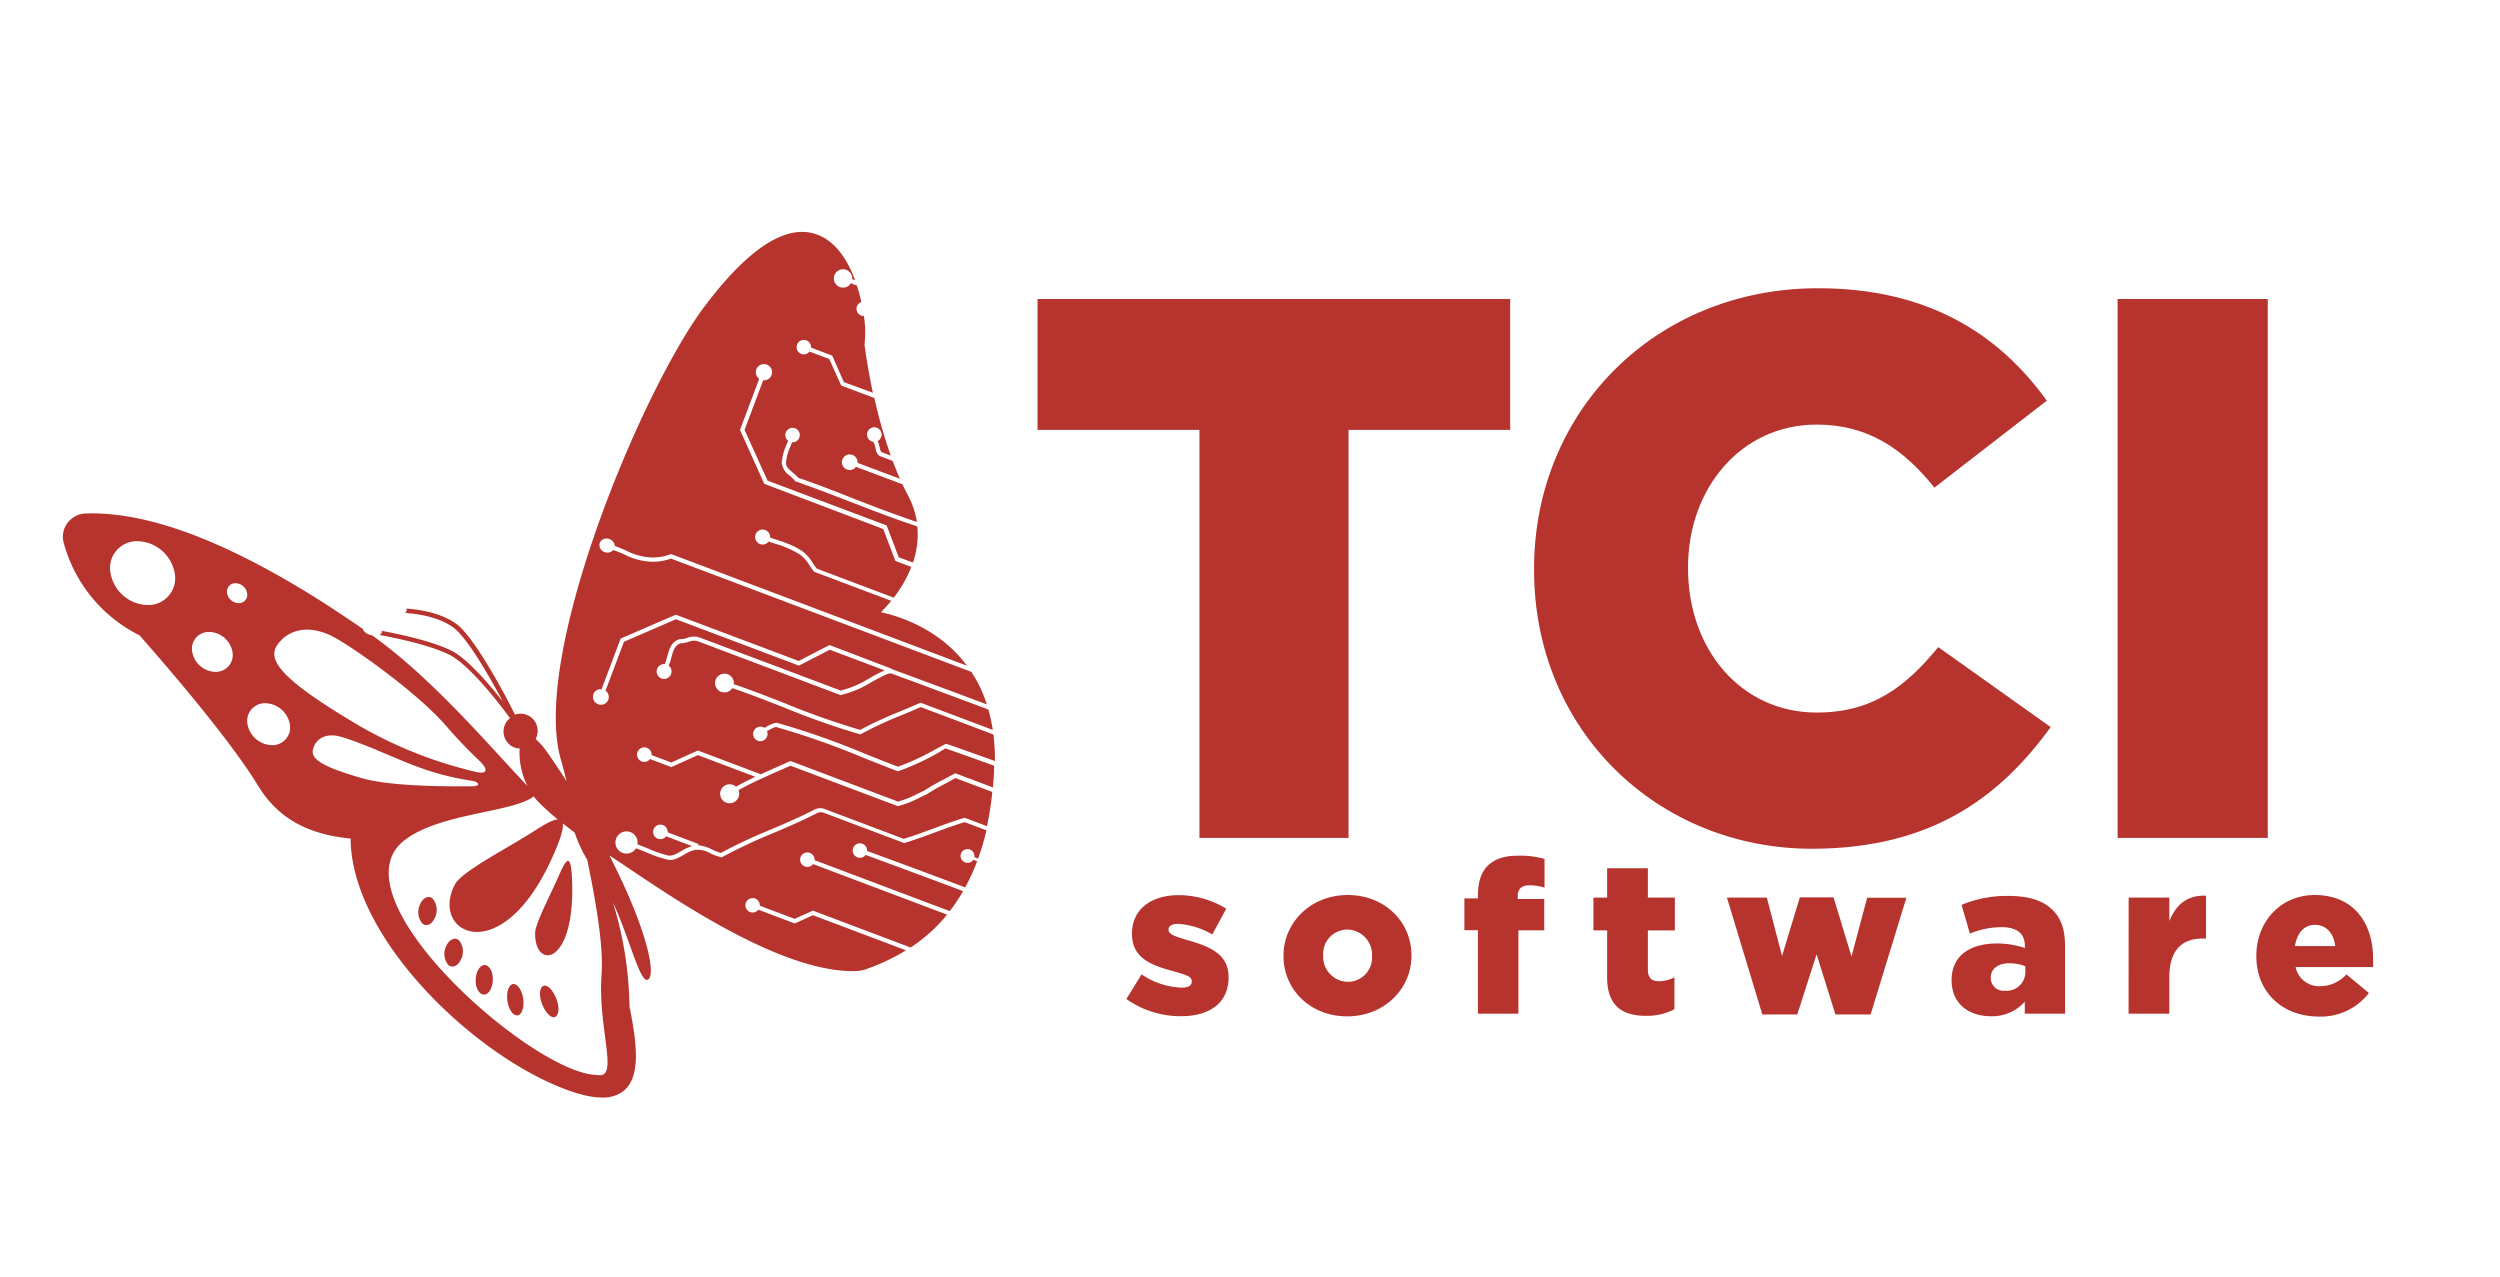 <svg id="Capa_1" data-name="Capa 1" xmlns="http://www.w3.org/2000/svg" viewBox="0 0 471.05 240.65"><defs><style>.cls-1{fill:#b6332e;}</style></defs><title>logo final tci software</title><path class="cls-1" d="M226,81H195.49V56.34h89.06V81H254.09v76.88H226Z"/><path class="cls-1" d="M289.05,107.4v-.29c0-29.59,22.77-52.8,53.53-52.8,20.74,0,34.09,8.7,43.08,21.18L364.48,91.88C358.68,84.62,352,80,342.29,80c-14.22,0-24.23,12-24.23,26.84v.29c0,15.23,10,27.13,24.23,27.13,10.59,0,16.83-4.94,22.92-12.33L386.39,137c-9.58,13.2-22.49,22.92-45,22.92C312.4,159.91,289.05,137.72,289.05,107.4Z"/><path class="cls-1" d="M399,56.34h28.29V157.88H399Z"/><path class="cls-1" d="M212.23,188.23l2.87-4.64a14.26,14.26,0,0,0,7.52,2.5c1.33,0,1.93-.4,1.93-1.17v-.08c0-.85-1.21-1.21-3.51-1.86-4.32-1.13-7.75-2.58-7.75-7v-.08c0-4.64,3.71-7.23,8.76-7.23a17.08,17.08,0,0,1,9,2.55l-2.63,4.85a14.64,14.64,0,0,0-6.46-2c-1.17,0-1.78.44-1.78,1.05v.08c0,.85,1.25,1.25,3.56,1.94,4.32,1.21,7.75,2.7,7.75,6.94v.08c0,4.81-3.59,7.31-8.93,7.31A17.64,17.64,0,0,1,212.23,188.23Z"/><path class="cls-1" d="M241.84,180.15v-.08c0-6.22,5.09-11.43,12.11-11.43s12,5.13,12,11.35v.08c0,6.22-5.09,11.43-12.12,11.43S241.84,186.37,241.84,180.15Zm16.68,0v-.08a4.74,4.74,0,0,0-4.65-4.92,4.57,4.57,0,0,0-4.56,4.84v.08A4.74,4.74,0,0,0,254,185,4.58,4.58,0,0,0,258.52,180.15Z"/><path class="cls-1" d="M278.47,175.27h-2.55v-6h2.55v-.48c0-2.51.56-4.37,1.85-5.66s3.12-1.9,5.7-1.9a16.52,16.52,0,0,1,5,.61v5.41a9.19,9.19,0,0,0-2.87-.44c-1.41,0-2.18.64-2.18,2.06v.52h5v5.9H286.1V191h-7.63Z"/><path class="cls-1" d="M302.82,184.19v-8.88h-2.59v-6.18h2.59V163.6h7.67v5.53h5.09v6.18h-5.09v7.39c0,1.53.69,2.18,2.1,2.18a6.67,6.67,0,0,0,2.91-.73v6a10.9,10.9,0,0,1-5.33,1.25C305.57,191.42,302.82,189.4,302.82,184.19Z"/><path class="cls-1" d="M325.39,169.13h7.52l2.86,11,3.36-11.06h6.34l3.39,11.15,2.95-11.07h7.39l-6.74,22h-6.63l-3.55-11.35-3.64,11.35h-6.58Z"/><path class="cls-1" d="M367.72,184.72v-.08c0-4.53,3.43-6.87,8.56-6.87a16.86,16.86,0,0,1,5.25.85v-.36c0-2.27-1.41-3.56-4.36-3.56a15.55,15.55,0,0,0-6,1.21l-1.57-5.41a21.9,21.9,0,0,1,8.84-1.69c3.92,0,6.58.92,8.32,2.66s2.34,3.88,2.34,6.95V191h-7.59v-2.26a8.24,8.24,0,0,1-6.42,2.74C370.91,191.46,367.72,189.08,367.72,184.72Zm13.89-1.66v-1a8.13,8.13,0,0,0-3-.56c-2.22,0-3.51,1.09-3.51,2.7v.08a2.41,2.41,0,0,0,2.7,2.39A3.51,3.51,0,0,0,381.61,183.06Z"/><path class="cls-1" d="M401.08,169.13h7.67v4.4c1.25-3,3.27-4.93,6.91-4.76v8.07H415c-4,0-6.26,2.3-6.26,7.35V191h-7.67Z"/><path class="cls-1" d="M425.14,180.15v-.08c0-6.38,4.57-11.43,11-11.43,7.55,0,11,5.54,11,12,0,.48,0,1.05,0,1.57H432.54a4.5,4.5,0,0,0,4.72,3.6,6.62,6.62,0,0,0,4.85-2.22l4.24,3.51a11.43,11.43,0,0,1-9.49,4.44C430,191.5,425.14,186.94,425.14,180.15ZM440,178.26c-.28-2.43-1.7-4-3.8-4s-3.39,1.57-3.79,4Z"/><path class="cls-1" d="M79.13,170.45a3.34,3.34,0,0,0,.45,3.56c.79.67,1.85.16,2.39-1.15a3.33,3.33,0,0,0-.46-3.56C80.73,168.64,79.66,169.15,79.13,170.45Z"/><path class="cls-1" d="M84.08,178.25a3.28,3.28,0,0,0,.38,3.55c.77.69,1.86.21,2.42-1.06a3.3,3.3,0,0,0-.38-3.55C85.72,176.5,84.64,177,84.08,178.25Z"/><path class="cls-1" d="M91.86,182c-.82-.53-1.77.21-2.11,1.65s0,3,.87,3.57,1.77-.2,2.12-1.65S92.69,182.53,91.86,182Z"/><path class="cls-1" d="M97,185.43c-.85-.23-1.5.89-1.45,2.52s.78,3.12,1.64,3.35,1.5-.89,1.45-2.51S97.81,185.67,97,185.43Z"/><path class="cls-1" d="M102.48,185.73c-.78.19-1,1.67-.4,3.3s1.64,2.81,2.41,2.62,1-1.66.4-3.3S103.25,185.54,102.48,185.73Z"/><path class="cls-1" d="M105.25,165.09c-1.55,3.56-4.36,8.8-4.42,10.63-.19,6.85,7.1,6.46,7-8.41C107.75,160.06,106.72,161.7,105.25,165.09Z"/><path class="cls-1" d="M176.79,141.83a45.85,45.85,0,0,1-7.47,3.45l-.13.05-.14-.05c-2.13-.81-4.31-1.68-6.41-2.52A149,149,0,0,0,146.29,137h0c-.24-.09-1.19.44-1.55.63l-.23.13a1.36,1.36,0,0,1-1.73,1.81,1.37,1.37,0,1,1,1-2.56,1.36,1.36,0,0,1,.24.13h0l.37-.2c.92-.5,1.66-.87,2.2-.69A147.44,147.44,0,0,1,162.93,142c2.06.82,4.19,1.67,6.27,2.46a45.61,45.61,0,0,0,7.21-3.36l1.63-.86.15-.08.17,0q4.54,1.59,9.1,3.23a36.43,36.43,0,0,0-.29-5l-13.69-5.17c-1.22.55-2.47,1.07-3.68,1.57a68.33,68.33,0,0,0-7.48,3.48l-.14.08-.16,0a144.81,144.81,0,0,1-14.39-5.08c-3.14-1.23-6.37-2.5-9.63-3.61a1.82,1.82,0,0,1-2.17.68,1.77,1.77,0,1,1,2.43-1.43c3.28,1.11,6.52,2.38,9.66,3.62a149,149,0,0,0,14.15,5,71.82,71.82,0,0,1,7.42-3.44c1.26-.52,2.55-1.06,3.81-1.62l.15-.07.15.06,13.46,5.07a32.42,32.42,0,0,0-.83-3.84q-9.12-3.41-18.23-6.77c-.35-.13-1,.15-1.23.27-.9.41-1.79.9-2.65,1.38a18.79,18.79,0,0,1-5.69,2.38l-.11,0-26.8-10.11a2.46,2.46,0,0,0-1.72.08,5.93,5.93,0,0,1-1.61.3c-1.08.4-1.36,1.44-1.68,2.63a10.07,10.07,0,0,1-.52,1.58,1.34,1.34,0,0,1,.46,1.55,1.4,1.4,0,1,1-1.2-1.85,10,10,0,0,0,.49-1.49c.33-1.25.71-2.66,2.23-3.19l.09,0a5.5,5.5,0,0,0,1.41-.24,3.27,3.27,0,0,1,2.33-.1l26.6,10a18.2,18.2,0,0,0,5.33-2.27c.88-.49,1.78-1,2.71-1.41l.25-.11-10.35-3.9-5.8,3-23.17-8.74-9.8,4.24-3.48,9.22a1.46,1.46,0,0,1-1.38,2.55,1.49,1.49,0,0,1-.9-1.9,1.47,1.47,0,0,1,1.54-.93l3.59-9.54,10.4-4.5,23.15,8.72,5.81-3L168,126l0,.09.28.07q8.82,3.26,17.66,6.56a25.34,25.34,0,0,0-2.91-6.12l-56.6-21.35a9.93,9.93,0,0,1-3.66.59,12.21,12.21,0,0,1-5.16-1.38c-.67-.29-1.36-.59-2.06-.83a1.46,1.46,0,0,1-1.64.39,1.4,1.4,0,0,1-.9-1.74,1.38,1.38,0,0,1,1.82-.7,1.44,1.44,0,0,1,1,1.29c.74.25,1.45.56,2.13.86a11.41,11.41,0,0,0,4.86,1.31h0a9.6,9.6,0,0,0,3.49-.6l.13,0,.13,0,55.63,21c-5.19-7-12.82-9.35-16.22-10.08a28.82,28.82,0,0,0,1.95-2.15l-14.4-5.43-.1,0-.07-.09c-.32-.39-.59-.8-.86-1.2a6.67,6.67,0,0,0-1.78-2,18.49,18.49,0,0,0-4.79-2.08l-1.11-.37a1.38,1.38,0,0,1-1.61.47,1.41,1.41,0,1,1,1.89-1.22l1.08.36c.68.22,1.37.45,2,.7a13.7,13.7,0,0,1,2.94,1.47,7.17,7.17,0,0,1,2,2.25c.24.35.49.71.76,1.06l14.52,5.48a23.19,23.19,0,0,0,3.3-5.78l-3-1.15-2.28-6L144,91.16,139.43,81l3.62-9.62a1.53,1.53,0,1,1,.75.28L140.29,81l4.33,9.56L167.06,99l2.28,6,2.68,1a16.23,16.23,0,0,0,.82-6.81c-4.08-1.35-8.17-2.92-12.15-4.46-3.5-1.35-7.12-2.75-10.69-4l-.11,0-.07-.09a7.29,7.29,0,0,0-1-1,3.39,3.39,0,0,1-1.53-2.43,10.11,10.11,0,0,1,.95-3.51c.09-.22.18-.44.26-.65a1.35,1.35,0,0,1-.44-1.55,1.36,1.36,0,1,1,1.19,1.83l-.27.67a9.7,9.7,0,0,0-.89,3.21c0,.75.57,1.22,1.26,1.82a8.8,8.8,0,0,1,1.07,1c3.54,1.21,7.13,2.6,10.61,4,3.84,1.48,7.79,3,11.74,4.32a16.48,16.48,0,0,0-1.73-5.1c-.36-.66-.7-1.35-1-2l-8.75-3.29a1.47,1.47,0,1,1-.66-2.24,1.45,1.45,0,0,1,.94,1.49l8,3c-.49-1.1-.94-2.23-1.37-3.36l-2.32-.89c-.63-.24-.78-.88-.92-1.51a3.36,3.36,0,0,0-.39-1.13l.1-.07a1.42,1.42,0,0,1-.4-.08,1.37,1.37,0,1,1,1.75-.8,1.32,1.32,0,0,1-.66.73,4.56,4.56,0,0,1,.38,1.17c.12.54.21.86.42.94l1.68.64a91.78,91.78,0,0,1-3.09-10.85l-6.25-2.36-2.26-5-3.72-1.4a1.35,1.35,0,0,1-1.55.44,1.36,1.36,0,1,1,1.84-1.19l4,1.52L159,72,164.46,74c-1-4.78-1.49-8.4-1.57-9.09a20.17,20.17,0,0,0-.11-5.37,1.4,1.4,0,0,1-.49-.08,1.35,1.35,0,0,1,0-2.55,29.64,29.64,0,0,0-.83-3.1c-.38-.14-.76-.29-1.13-.46a1.73,1.73,0,1,1,.24-.78c.17.09.36.15.55.23-1.34-3.65-3.48-7-6.67-8.4-5.79-2.57-13.09,1.91-21.7,13.34-11.64,15.44-32.73,65.53-27.09,85.32.45,1.56.8,2.92,1.08,4.11-2.37-3.7-4-5.94-4-5.94a14.55,14.55,0,0,0-1.82-2,3,3,0,0,0,.32-.85,3.25,3.25,0,0,0-2.52-3.85,3.22,3.22,0,0,0-1.69.12C95,130.55,89.37,120.05,86,117.57c-2.94-2.16-7.14-2.75-9.46-2.9a.52.52,0,0,1,.09.38.8.8,0,0,1-.31.44c2.24.15,6.34.71,9.12,2.76,2.6,1.92,6.72,9.1,9.32,13.95C92,128.69,87.93,124,85,122.57c-3.82-1.87-10.33-3.2-13.09-3.71a.58.58,0,0,1,0,.41.8.8,0,0,1-.42.36c2.63.49,9.3,1.84,13.07,3.68s9.15,8.79,11.54,12A3.23,3.23,0,0,0,97.44,141a4,4,0,0,0,.47,0,14,14,0,0,0,1.47,7.09c-7.09-7.45-18-20.38-29.25-28.36l-.4-.1c-.75-.23-1.27-.68-1.33-1.1-21.47-14.88-39-22.24-52.25-21.78a4.45,4.45,0,0,0-3.47,1.84,4.31,4.31,0,0,0-.65,3.79,27.51,27.51,0,0,0,14.24,17.32C27.7,121.31,42.51,138,48.6,148c3.58,5.9,9,9.19,17.47,10,0,8,4.4,17.46,12.37,26.65,7.14,8.24,16.59,15.5,25.28,19.42,4,1.82,7.26,2.73,9.75,2.73a6.24,6.24,0,0,0,4-1.23c3.43-2.73,2.45-9.35,1.14-15.92A69.31,69.31,0,0,0,115.47,170c3,6.36,5.06,15,6.49,14.62,1.76-.46.15-8.68-6-21.16q-.57-1.16-1.14-2.28c8.5,5.52,30.66,21.8,45.89,21.8a7.11,7.11,0,0,0,2.42-.35,38.92,38.92,0,0,0,7.58-3.57l-17.55-6.62L149.76,174l-6.87-2.59a1.36,1.36,0,0,1-2.35-1.31,1.36,1.36,0,0,1,2.63.56l6.56,2.47,3.43-1.55,18.42,6.95a30.94,30.94,0,0,0,5.85-5c.36-.39.7-.79,1-1.2l-25.23-9.52a1.36,1.36,0,1,1-.59-2.1,1.35,1.35,0,0,1,.87,1.36l25.47,9.6a34.22,34.22,0,0,0,2.52-3.76c-6.12-2.3-12.15-4.55-18.37-6.82a1.36,1.36,0,1,1,.28-.74c6.26,2.27,12.32,4.54,18.48,6.85a37,37,0,0,0,2.25-4.93l-.71-.27a1.32,1.32,0,0,1-2.34-1.17,1.33,1.33,0,0,1,1.69-.76,1.3,1.3,0,0,1,.83,1.43l.72.27a45.9,45.9,0,0,0,1.56-5.32l-4.09-1.54c-1.86.55-3.75,1.25-5.57,1.92s-3.83,1.42-5.76,2l-.13,0-15.1-5.69a1.61,1.61,0,0,0-1.13,0c-2.78,1.45-5.64,2.66-8.4,3.84a97.77,97.77,0,0,0-9.53,4.47l-.13.08-.15,0a10.45,10.45,0,0,1-2-.73,4.63,4.63,0,0,0-3-.65,7.33,7.33,0,0,0-2,.9c-1.09.63-2.22,1.28-3.46.83a22.46,22.46,0,0,1-3.58-1.26c-.64-.27-1.31-.55-2-.78a2.09,2.09,0,1,1,.28-.74c.66.23,1.33.51,2,.78a21.53,21.53,0,0,0,3.47,1.23h0c.9.34,1.79-.17,2.81-.77a9.39,9.39,0,0,1,2-.92l-4.87-1.84a1.37,1.37,0,1,1,.28-.75l5.83,2.2-.1.24a6.77,6.77,0,0,1,2.61.79,11,11,0,0,0,1.68.65,97.37,97.37,0,0,1,9.47-4.43c2.75-1.18,5.6-2.39,8.37-3.83a2.39,2.39,0,0,1,1.76,0l14.85,5.6c1.87-.55,3.75-1.25,5.58-1.93s3.82-1.41,5.76-2l.12,0,.13,0,4.11,1.55a59.16,59.16,0,0,0,1-6.45l-6.95-2.62c-.58.33-1.17.64-1.8,1a41.37,41.37,0,0,0-3.79,2.17l-.06,0-1.26.6a18.53,18.53,0,0,1-3.87,1.51l-.12,0-20.17-7.6-2.3,1c-1.09.48-2.2,1-3.3,1.48h0c-1.41.65-2.82,1.35-4.2,2.12a1.75,1.75,0,0,1,0,1.33,1.79,1.79,0,1,1-1-2.31,1.87,1.87,0,0,1,.54.33c1.19-.68,2.41-1.29,3.62-1.87l-10.82-4.08-5,2.26-4-1.52a1.37,1.37,0,1,1,.28-.75l3.72,1.4,5-2.26,11.87,4.48c1-.47,2-.91,3-1.35l2.44-1.08.15-.07,20.25,7.64a18.14,18.14,0,0,0,3.59-1.42c.41-.2.82-.4,1.25-.59a40.4,40.4,0,0,1,3.84-2.19c.68-.36,1.32-.7,1.94-1.05l.16-.09.18.07,6.92,2.61c.09-.93.16-1.87.22-2.84,0-.43,0-.84,0-1.26-3.06-1.1-6.12-2.2-9.18-3.26ZM52.23,121.55c2.06-3,6.22-4.17,11.36-1.13s15.54,10.71,20.32,16.18a91.27,91.27,0,0,0,6.35,6.68c1.52,1.41,1.93,2.73-.61,2.16a80.41,80.41,0,0,1-23-9.31C53.77,128.43,50.16,124.52,52.23,121.55ZM27.84,114a7.29,7.29,0,0,1-7-5.92,5.05,5.05,0,0,1,5-6.11,7.3,7.3,0,0,1,7.06,5.92A5.06,5.06,0,0,1,27.84,114Zm12.8,12.6a4.56,4.56,0,0,1-4.41-3.71,3.16,3.16,0,0,1,3.14-3.82,4.57,4.57,0,0,1,4.42,3.7A3.17,3.17,0,0,1,40.64,126.59ZM45,113.65a2.3,2.3,0,0,1-2.21-1.85,1.58,1.58,0,0,1,1.57-1.91,2.28,2.28,0,0,1,2.2,1.85A1.57,1.57,0,0,1,45,113.65Zm6.29,26.75a4.79,4.79,0,0,1-4.65-3.9,3.33,3.33,0,0,1,3.31-4,4.81,4.81,0,0,1,4.65,3.9A3.33,3.33,0,0,1,51.25,140.4Zm7.7.71c.52-1.86,2.31-3.11,5.23-2.29,1.08.31,2.59.83,4.23,1.48,7.62,3,11.74,5.47,20.6,6.85,1.15.18,1.55.93.11,1-2.92,0-14.91.22-21.06-1.55C60.75,144.47,58.42,143,59,141.11Zm53.53,61.42c-11.72.09-50-33.38-36.39-44.14,6.62-5.25,20.72-5.29,24.44-8.35a9.25,9.25,0,0,0,.66.83,41.94,41.94,0,0,0,3.86,3.52c-1,.06-2.58,1-4.5,2.23-5.1,3.28-13.57,7.56-14.86,10-4.83,9.18,8.46,16.15,18-4.34,1.82-3.91,2.48-6.1,2.31-7.14,1.28,1,2.25,1.75,2.25,1.75a24.6,24.6,0,0,0,2.36,5.1c1.33,6.58,3.1,15.64,2.7,21.53C112.58,194,116.83,203.46,112.48,202.53Z"/></svg>